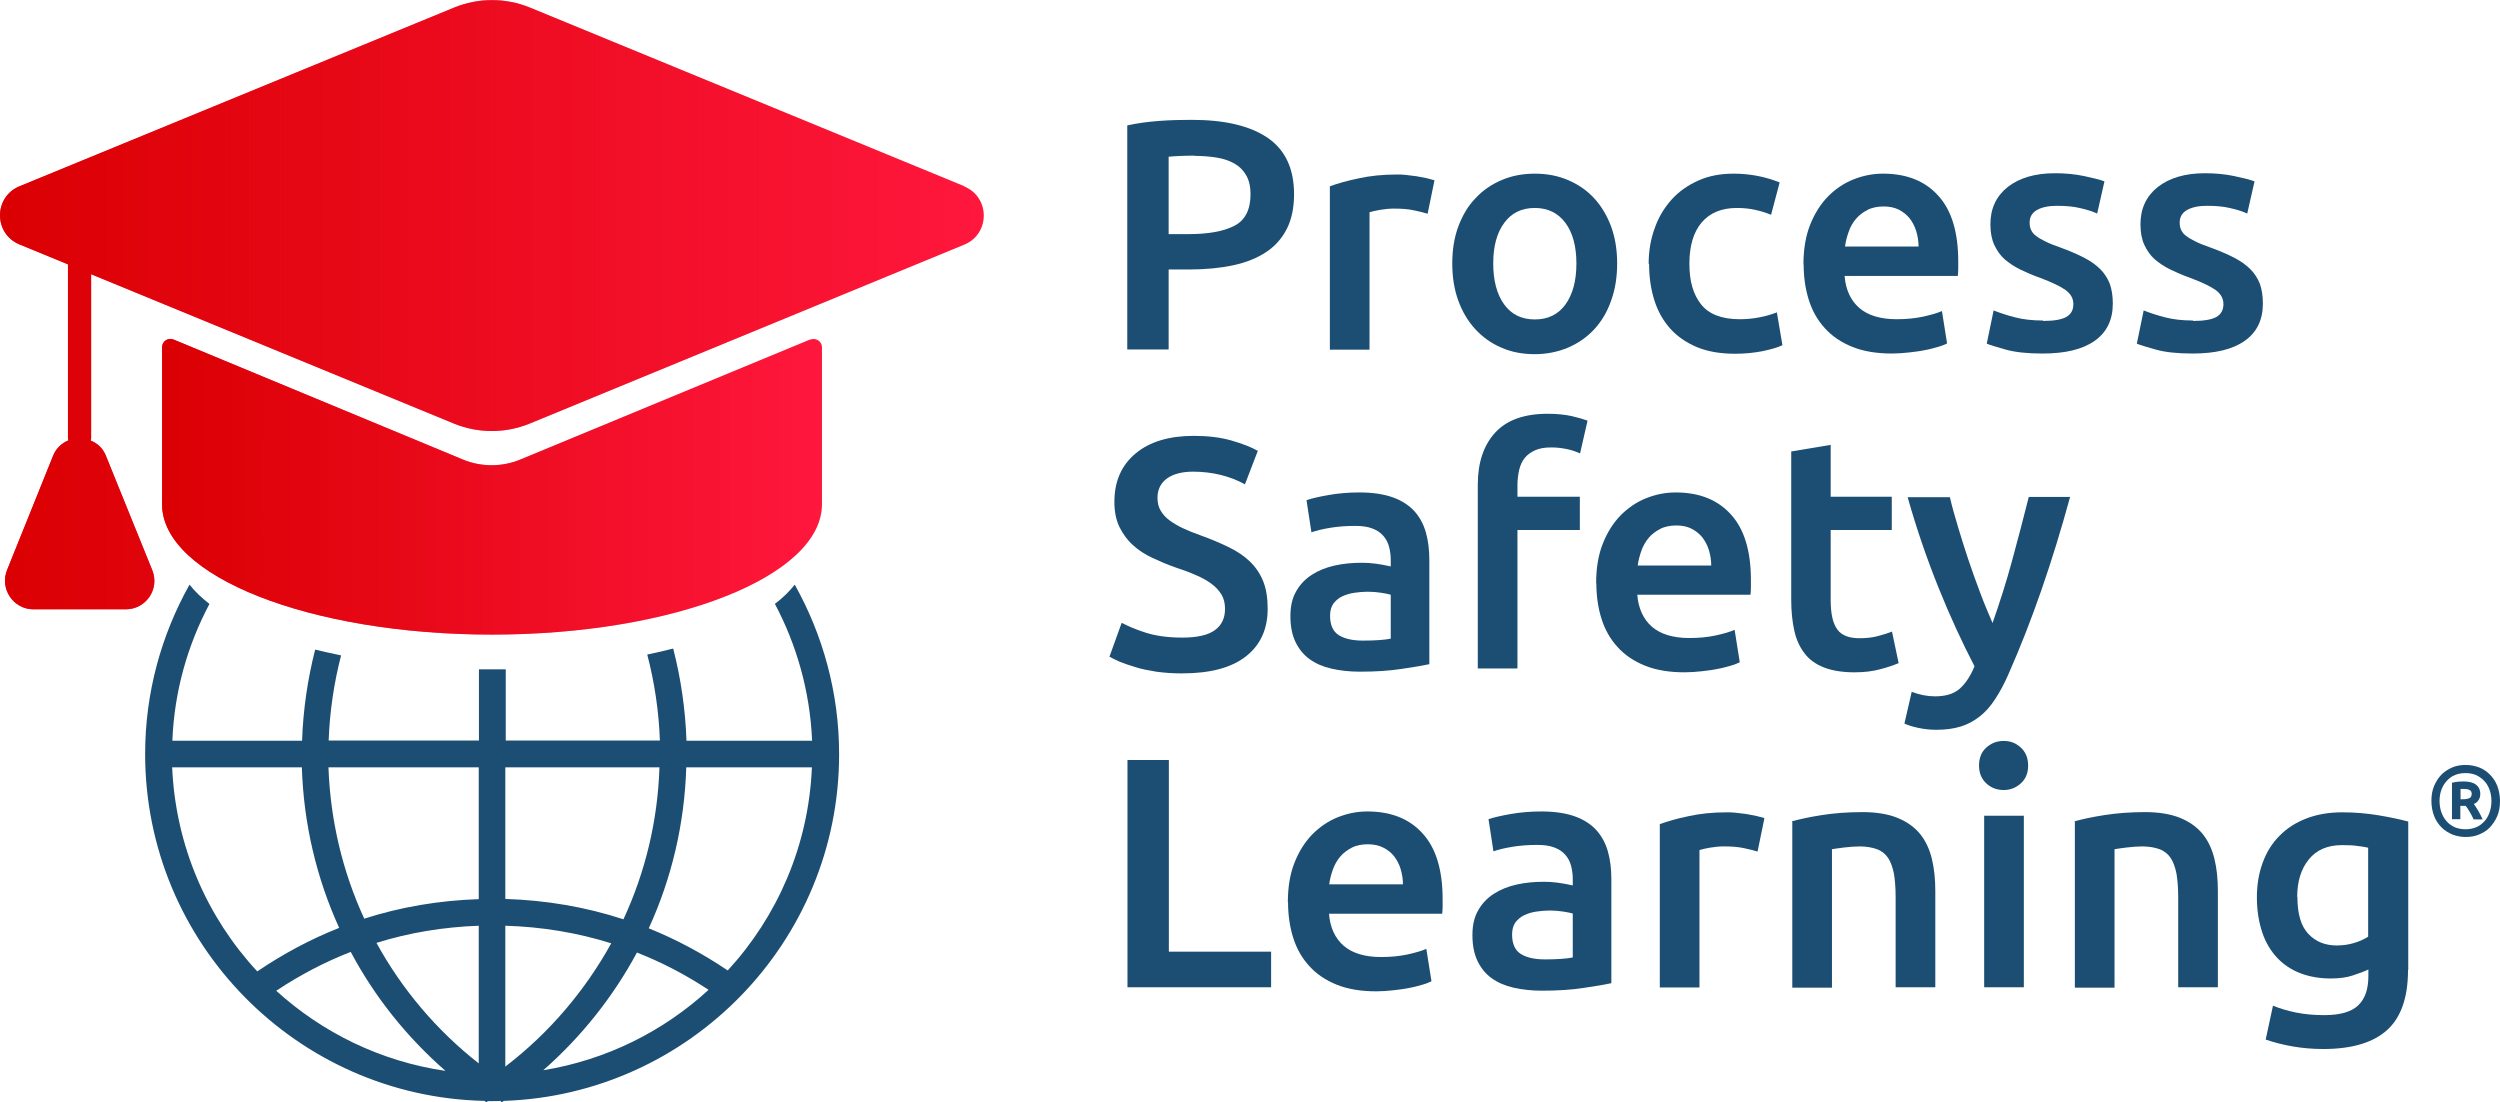 <?xml version="1.0" encoding="UTF-8"?>
<svg id="layer_1" data-name="layer 1" xmlns="http://www.w3.org/2000/svg" xmlns:xlink="http://www.w3.org/1999/xlink" viewBox="0 0 116.61 51.42">
  <defs>
    <style>
      .cls-1 {
        fill: url(#linear-gradient);
      }

      .cls-1, .cls-2, .cls-3, .cls-4 {
        stroke-width: 0px;
      }

      .cls-2 {
        fill: url(#linear-gradient-2);
      }

      .cls-3 {
        fill: #ff173d;
      }

      .cls-4 {
        fill: #1b4e72;
      }
    </style>
    <linearGradient id="linear-gradient" x1="0" y1="14.21" x2="45.9" y2="14.21" gradientUnits="userSpaceOnUse">
      <stop offset="0" stop-color="#da0002"/>
      <stop offset="1" stop-color="#da0002" stop-opacity="0"/>
    </linearGradient>
    <linearGradient id="linear-gradient-2" x1="7.56" y1="22.69" x2="38.34" y2="22.69" xlink:href="#linear-gradient"/>
  </defs>
  <g id="Graduation_cap" data-name="Graduation cap">
    <path class="cls-3" d="M44.99,8.69L24.71.35c-1.13-.46-2.39-.46-3.52,0L.91,8.69c-1.21.5-1.21,2.21,0,2.71l2.26.93v8.11s.01.07.02.1c-.3.13-.57.36-.71.71L.33,26.59c-.35.87.29,1.83,1.23,1.83h4.31c.94,0,1.59-.95,1.23-1.83l-2.16-5.33c-.14-.36-.41-.59-.71-.71,0-.03.02-.06.02-.1v-7.66l16.93,6.97c1.13.46,2.39.46,3.52,0l20.28-8.35c1.21-.5,1.21-2.21,0-2.71Z"/>
    <path class="cls-3" d="M37.8,15.83l-13.52,5.6c-.86.36-1.84.36-2.7,0l-13.48-5.59c-.26-.11-.54.08-.54.36v7.32c0,3.36,6.89,6.08,15.39,6.08s15.39-2.72,15.39-6.08v-7.32c0-.28-.28-.46-.54-.36Z"/>
  </g>
  <g id="Graduation_cap-2" data-name="Graduation cap">
    <path class="cls-1" d="M44.99,8.69L24.71.35c-1.13-.46-2.39-.46-3.52,0L.91,8.69c-1.21.5-1.21,2.21,0,2.71l2.26.93v8.11s.01.07.02.1c-.3.13-.57.36-.71.71L.33,26.59c-.35.87.29,1.83,1.23,1.83h4.31c.94,0,1.59-.95,1.23-1.83l-2.16-5.33c-.14-.36-.41-.59-.71-.71,0-.03.02-.06.02-.1v-7.66l16.93,6.97c1.13.46,2.39.46,3.52,0l20.28-8.35c1.21-.5,1.21-2.21,0-2.71Z"/>
    <path class="cls-2" d="M37.8,15.83l-13.52,5.6c-.86.36-1.84.36-2.7,0l-13.48-5.59c-.26-.11-.54.08-.54.36v7.32c0,3.36,6.89,6.08,15.39,6.08s15.39-2.72,15.39-6.08v-7.32c0-.28-.28-.46-.54-.36Z"/>
  </g>
  <path class="cls-4" d="M36.14,28.16c1.02,1.92,1.64,4.08,1.74,6.39h-5.86c-.05-1.46-.26-2.9-.62-4.3-.39.1-.8.2-1.21.28.34,1.3.54,2.64.59,4.01h-7.19v-3.32c-.21,0-.42,0-.63,0s-.41,0-.62,0v3.32h-7.01c.05-1.36.25-2.69.58-3.97-.41-.08-.82-.18-1.21-.27-.35,1.38-.56,2.8-.61,4.25h-6.05c.09-2.3.71-4.46,1.73-6.38-.36-.28-.68-.58-.93-.9-1.31,2.34-2.07,5.03-2.07,7.9,0,8.81,7.07,15.99,15.83,16.18.03.02.06.05.1.07l.05-.06c.07,0,.14,0,.21,0,.13,0,.26,0,.39-.01l.05.07s.07-.05.1-.07c8.67-.29,15.64-7.43,15.64-16.17,0-2.87-.76-5.57-2.07-7.91-.25.32-.56.62-.93.9ZM8.03,35.79h6.05c.08,2.62.68,5.16,1.74,7.49-1.34.53-2.61,1.21-3.82,2.03-2.34-2.52-3.81-5.85-3.97-9.52ZM12.89,46.21c1.1-.73,2.26-1.34,3.47-1.81,1.11,2.09,2.61,3.97,4.42,5.55-3.02-.44-5.74-1.78-7.9-3.74ZM22.33,49.6c-1.98-1.55-3.59-3.47-4.77-5.62,1.53-.48,3.13-.74,4.77-.8v6.42ZM22.33,41.94c-1.83.06-3.63.36-5.34.91-1.01-2.19-1.58-4.58-1.67-7.06h7.01v6.15ZM23.57,35.79h7.19c-.08,2.49-.66,4.89-1.68,7.09-1.77-.58-3.62-.89-5.51-.95v-6.14ZM23.57,49.75v-6.57c1.69.05,3.35.32,4.94.82-1.22,2.21-2.89,4.18-4.94,5.75ZM25.34,49.92c1.79-1.57,3.26-3.43,4.37-5.49,1.17.46,2.28,1.04,3.34,1.74-2.11,1.94-4.77,3.27-7.71,3.75ZM33.95,45.27c-1.17-.79-2.4-1.45-3.69-1.97,1.07-2.33,1.67-4.88,1.75-7.51h5.86c-.15,3.65-1.61,6.96-3.93,9.48Z"/>
  <path class="cls-4" d="M55.59,5.59c1.54,0,2.72.28,3.54.84s1.23,1.44,1.23,2.63c0,.62-.11,1.16-.33,1.6-.22.44-.54.81-.96,1.09-.42.28-.93.49-1.53.62-.6.13-1.29.2-2.07.2h-.96v3.73h-1.93V5.85c.45-.1.95-.17,1.49-.21.55-.04,1.05-.05,1.51-.05ZM55.72,7.26c-.49,0-.89.02-1.21.05v3.61h.93c.93,0,1.64-.13,2.14-.39s.75-.75.75-1.48c0-.35-.07-.64-.2-.87-.13-.23-.32-.42-.55-.55-.23-.13-.51-.23-.83-.28s-.67-.08-1.03-.08Z"/>
  <path class="cls-4" d="M66.59,9.97c-.15-.05-.36-.1-.64-.16-.27-.06-.58-.08-.94-.08-.2,0-.42.02-.65.06s-.39.08-.48.11v6.41h-1.85v-7.62c.36-.13.8-.26,1.34-.37.54-.12,1.13-.18,1.78-.18.12,0,.27,0,.43.02s.33.04.49.06c.16.03.32.06.47.09.15.04.28.07.37.1l-.32,1.56Z"/>
  <path class="cls-4" d="M75.43,12.29c0,.63-.09,1.21-.28,1.73-.18.52-.44.96-.78,1.33-.34.37-.74.65-1.22.86-.47.2-1,.31-1.57.31s-1.09-.1-1.56-.31c-.47-.2-.87-.49-1.21-.86-.34-.37-.6-.81-.79-1.33-.19-.52-.28-1.1-.28-1.73s.09-1.21.28-1.72c.19-.51.45-.96.8-1.32.34-.37.75-.65,1.22-.85.47-.2.98-.3,1.55-.3s1.08.1,1.55.3.88.48,1.22.85c.34.37.6.81.79,1.32.19.52.28,1.09.28,1.72ZM73.53,12.29c0-.8-.17-1.43-.51-1.89-.34-.46-.82-.7-1.43-.7s-1.09.23-1.43.7c-.34.46-.51,1.09-.51,1.89s.17,1.44.51,1.91c.34.47.82.7,1.43.7s1.09-.23,1.43-.7c.34-.47.51-1.11.51-1.91Z"/>
  <path class="cls-4" d="M76.9,12.31c0-.59.09-1.14.28-1.66.18-.52.45-.96.79-1.34.34-.38.76-.67,1.25-.89s1.04-.32,1.65-.32c.75,0,1.47.14,2.14.41l-.4,1.51c-.21-.09-.46-.17-.73-.23-.27-.06-.56-.09-.86-.09-.72,0-1.27.23-1.65.68-.38.45-.57,1.09-.57,1.92s.18,1.43.54,1.89c.36.46.96.7,1.81.7.32,0,.63-.03.93-.09.31-.06.57-.14.8-.23l.26,1.53c-.2.1-.51.19-.93.28-.41.08-.84.12-1.28.12-.68,0-1.28-.1-1.78-.31-.5-.21-.92-.5-1.25-.87-.33-.37-.58-.82-.74-1.33-.16-.52-.24-1.07-.24-1.68Z"/>
  <path class="cls-4" d="M84.12,12.34c0-.7.1-1.32.31-1.85.21-.53.49-.97.83-1.32s.74-.62,1.19-.8c.45-.18.91-.27,1.38-.27,1.1,0,1.96.34,2.58,1.03.62.68.93,1.7.93,3.06,0,.1,0,.22,0,.34,0,.13-.01.24-.02.34h-5.28c.05.64.28,1.14.68,1.49.4.35.99.53,1.75.53.45,0,.86-.04,1.23-.12s.67-.17.88-.26l.24,1.51c-.1.05-.24.11-.42.16s-.38.11-.61.15c-.23.05-.48.08-.74.11-.27.03-.54.05-.81.05-.7,0-1.32-.1-1.84-.31-.52-.21-.95-.5-1.28-.87-.34-.37-.59-.81-.75-1.32-.16-.51-.24-1.06-.24-1.66ZM89.49,11.51c0-.25-.04-.5-.11-.73-.07-.23-.18-.43-.31-.6-.14-.17-.31-.3-.5-.4-.2-.1-.44-.15-.71-.15s-.54.05-.75.16-.4.25-.54.42c-.15.17-.26.37-.34.6-.08.22-.14.45-.17.69h3.44Z"/>
  <path class="cls-4" d="M95.3,14.97c.49,0,.85-.06,1.07-.18.22-.12.34-.32.34-.6,0-.27-.12-.48-.36-.66-.24-.17-.63-.36-1.19-.57-.34-.12-.64-.25-.93-.39-.28-.14-.52-.3-.73-.48-.2-.18-.36-.41-.48-.67-.12-.26-.18-.58-.18-.96,0-.73.27-1.31.81-1.74.54-.42,1.27-.64,2.2-.64.47,0,.92.04,1.35.13.43.09.75.17.96.25l-.34,1.5c-.2-.09-.46-.18-.78-.25-.32-.08-.68-.11-1.1-.11-.38,0-.68.06-.92.19-.23.13-.35.32-.35.59,0,.13.02.25.07.35.05.1.12.2.24.28.11.09.26.17.44.26.18.09.41.18.67.27.44.16.81.32,1.12.48.31.16.56.34.76.54.2.2.34.43.44.68.09.26.14.56.14.92,0,.76-.28,1.34-.85,1.74s-1.37.59-2.43.59c-.7,0-1.27-.06-1.7-.18-.43-.12-.73-.21-.9-.28l.32-1.55c.28.11.6.22.99.32.38.1.82.15,1.31.15Z"/>
  <path class="cls-4" d="M102.3,14.97c.49,0,.85-.06,1.07-.18.22-.12.34-.32.34-.6,0-.27-.12-.48-.36-.66-.24-.17-.63-.36-1.19-.57-.34-.12-.64-.25-.93-.39-.28-.14-.52-.3-.73-.48-.2-.18-.36-.41-.48-.67-.12-.26-.18-.58-.18-.96,0-.73.27-1.31.81-1.74.54-.42,1.27-.64,2.2-.64.47,0,.92.04,1.35.13.43.09.75.17.96.25l-.34,1.5c-.2-.09-.46-.18-.78-.25-.32-.08-.68-.11-1.1-.11-.38,0-.68.06-.92.19-.23.13-.35.32-.35.59,0,.13.02.25.07.35.05.1.12.2.24.28.11.09.26.17.44.26.18.09.41.18.67.27.44.16.81.32,1.12.48.31.16.56.34.76.54.2.2.34.43.44.68.09.26.14.56.14.92,0,.76-.28,1.34-.85,1.74s-1.37.59-2.43.59c-.7,0-1.27-.06-1.7-.18-.43-.12-.73-.21-.9-.28l.32-1.55c.28.11.6.22.99.32.38.1.82.15,1.31.15Z"/>
  <path class="cls-4" d="M55.16,29.74c.69,0,1.2-.12,1.51-.35.32-.23.47-.57.47-.99,0-.25-.05-.47-.16-.66-.11-.18-.26-.35-.46-.5s-.44-.29-.73-.41c-.29-.13-.61-.25-.98-.37-.37-.13-.72-.28-1.06-.44-.34-.16-.64-.35-.9-.59-.26-.23-.47-.52-.63-.84-.16-.33-.24-.72-.24-1.18,0-.96.33-1.71.99-2.26.66-.55,1.57-.82,2.71-.82.66,0,1.25.07,1.77.22s.92.31,1.22.48l-.6,1.56c-.35-.19-.73-.34-1.14-.44-.41-.1-.84-.15-1.28-.15-.52,0-.93.11-1.22.32-.29.21-.44.52-.44.9,0,.23.05.44.15.6.1.17.23.32.41.45.18.13.39.26.63.37.24.11.5.22.79.32.5.18.95.37,1.34.56s.72.41.99.67c.27.26.48.57.62.92.14.35.21.78.21,1.28,0,.96-.34,1.7-1.02,2.23-.68.53-1.67.79-2.98.79-.44,0-.84-.03-1.2-.08-.36-.06-.68-.12-.96-.21-.28-.08-.52-.17-.73-.25-.2-.09-.37-.17-.49-.24l.57-1.58c.28.15.65.31,1.12.46.47.15,1.04.23,1.7.23Z"/>
  <path class="cls-4" d="M63.42,22.97c.61,0,1.13.08,1.55.23.42.15.75.37,1,.64.25.28.43.61.54,1s.16.82.16,1.29v4.85c-.29.06-.72.14-1.29.22-.58.09-1.23.13-1.95.13-.48,0-.92-.05-1.32-.14-.4-.09-.74-.24-1.02-.44s-.5-.47-.66-.8c-.16-.33-.24-.73-.24-1.21s.09-.85.27-1.16c.18-.32.42-.57.73-.77.31-.2.66-.34,1.06-.43.4-.09.82-.13,1.26-.13.2,0,.42.01.64.04s.46.07.72.13v-.31c0-.21-.03-.42-.08-.61-.05-.19-.14-.36-.27-.51-.13-.15-.3-.26-.51-.34-.21-.08-.47-.12-.79-.12-.43,0-.82.03-1.18.09-.36.06-.65.13-.87.21l-.23-1.5c.23-.08.58-.16,1.03-.24.45-.08.93-.12,1.44-.12ZM63.57,29.88c.57,0,1-.03,1.3-.09v-2.05c-.1-.03-.25-.06-.44-.09-.19-.03-.41-.05-.64-.05-.2,0-.41.02-.62.05-.21.03-.4.09-.57.17-.17.08-.3.2-.41.34-.1.15-.15.33-.15.56,0,.44.14.74.41.91.28.17.65.25,1.12.25Z"/>
  <path class="cls-4" d="M72.19,19.3c.43,0,.81.04,1.13.11.33.08.57.15.73.21l-.35,1.53c-.17-.08-.37-.15-.6-.2s-.48-.08-.74-.08c-.3,0-.55.04-.75.13-.2.09-.37.21-.49.36-.12.15-.21.34-.26.56s-.08.46-.08.71v.54h2.91v1.55h-2.91v6.46h-1.85v-8.57c0-1.03.27-1.84.81-2.43.54-.59,1.36-.88,2.45-.88Z"/>
  <path class="cls-4" d="M74.45,27.21c0-.7.1-1.32.31-1.85s.49-.97.83-1.32c.35-.35.74-.62,1.19-.8.45-.18.91-.27,1.38-.27,1.1,0,1.96.34,2.58,1.03.62.68.93,1.7.93,3.06,0,.1,0,.22,0,.34,0,.13-.01.24-.02.34h-5.28c.05.64.28,1.14.68,1.49s.99.53,1.75.53c.45,0,.86-.04,1.23-.12s.67-.17.88-.26l.24,1.51c-.1.05-.24.11-.42.16s-.38.11-.61.15c-.23.05-.48.08-.74.11-.27.03-.54.05-.81.05-.7,0-1.32-.1-1.84-.31-.52-.21-.95-.5-1.28-.87-.34-.37-.59-.81-.75-1.32-.16-.51-.24-1.06-.24-1.66ZM79.82,26.39c0-.25-.04-.5-.11-.73-.07-.23-.18-.43-.31-.6-.14-.17-.31-.3-.5-.4-.2-.1-.44-.15-.71-.15s-.54.05-.75.16-.4.25-.54.42-.26.37-.34.6-.14.45-.17.69h3.44Z"/>
  <path class="cls-4" d="M83.54,21.06l1.85-.31v2.42h2.85v1.55h-2.85v3.26c0,.64.1,1.1.31,1.38.2.28.55.41,1.04.41.34,0,.64-.04.89-.11.26-.07.47-.14.62-.2l.31,1.47c-.21.09-.49.19-.84.28-.35.1-.76.15-1.22.15-.57,0-1.05-.08-1.43-.23-.38-.15-.69-.37-.91-.67-.22-.29-.38-.64-.47-1.06-.09-.41-.14-.88-.14-1.42v-6.93Z"/>
  <path class="cls-4" d="M96.56,23.17c-.83,3.04-1.78,5.79-2.87,8.26-.2.46-.41.85-.63,1.18-.21.33-.45.6-.72.81s-.56.37-.89.47c-.33.1-.7.15-1.13.15-.29,0-.57-.03-.85-.09-.28-.06-.49-.13-.64-.2l.34-1.48c.37.14.73.21,1.09.21.48,0,.86-.11,1.13-.34.27-.23.51-.58.71-1.06-.58-1.12-1.15-2.35-1.68-3.67s-1.02-2.73-1.44-4.22h1.97c.1.43.23.89.38,1.39s.31,1.01.48,1.52.36,1.03.55,1.54c.19.51.39.98.58,1.42.32-.91.63-1.87.91-2.9.28-1.03.54-2.02.78-2.98h1.91Z"/>
  <path class="cls-4" d="M59.29,44.38v1.67h-6.7v-10.6h1.93v8.94h4.77Z"/>
  <path class="cls-4" d="M60.07,42.09c0-.7.1-1.32.31-1.85s.49-.97.83-1.32c.35-.35.74-.62,1.19-.8.45-.18.91-.27,1.38-.27,1.1,0,1.96.34,2.58,1.03.62.68.93,1.7.93,3.06,0,.1,0,.22,0,.34,0,.13-.01.24-.02.34h-5.28c.05.64.28,1.14.68,1.49.4.35.99.53,1.75.53.45,0,.86-.04,1.23-.12s.67-.17.88-.26l.24,1.51c-.1.05-.24.11-.42.16s-.38.11-.61.15c-.23.05-.48.08-.74.11-.27.03-.54.05-.81.05-.7,0-1.32-.1-1.84-.31-.52-.21-.95-.5-1.28-.87-.34-.37-.59-.81-.75-1.32-.16-.51-.24-1.06-.24-1.66ZM65.44,41.26c0-.25-.04-.5-.11-.73-.07-.23-.18-.43-.31-.6-.14-.17-.31-.3-.51-.4-.2-.1-.44-.15-.71-.15s-.54.05-.75.16-.4.25-.54.42-.26.37-.34.6c-.08.22-.14.45-.17.69h3.44Z"/>
  <path class="cls-4" d="M71.91,37.85c.61,0,1.13.08,1.55.23.42.15.75.37,1,.64.25.28.43.61.54,1s.16.82.16,1.29v4.85c-.29.06-.72.14-1.29.22-.58.09-1.23.13-1.95.13-.48,0-.92-.05-1.32-.14-.4-.09-.74-.24-1.02-.44s-.5-.47-.66-.8c-.16-.33-.24-.73-.24-1.21s.09-.85.27-1.16c.18-.32.42-.57.73-.77.31-.2.66-.34,1.06-.43.4-.09.82-.13,1.26-.13.2,0,.42.01.64.04s.46.07.72.13v-.31c0-.21-.03-.42-.08-.61-.05-.19-.14-.36-.27-.51-.13-.15-.3-.26-.51-.34-.21-.08-.47-.12-.79-.12-.43,0-.82.03-1.18.09-.36.06-.65.13-.87.21l-.23-1.5c.23-.08.58-.16,1.03-.24.45-.08.93-.12,1.44-.12ZM72.06,44.75c.57,0,1-.03,1.3-.09v-2.05c-.1-.03-.25-.06-.44-.09-.19-.03-.41-.05-.64-.05-.2,0-.41.02-.62.05-.21.03-.4.09-.57.17-.17.08-.3.2-.41.34-.1.15-.15.33-.15.56,0,.44.14.74.41.91.28.17.65.25,1.12.25Z"/>
  <path class="cls-4" d="M81.98,39.72c-.15-.05-.36-.1-.64-.16-.27-.06-.58-.08-.94-.08-.2,0-.42.02-.65.06-.23.04-.39.08-.48.11v6.41h-1.85v-7.62c.36-.13.8-.26,1.34-.37.54-.12,1.13-.18,1.78-.18.12,0,.27,0,.43.02.16.02.33.04.49.06.16.03.32.06.47.09.15.04.27.07.37.1l-.32,1.56Z"/>
  <path class="cls-4" d="M83.58,38.31c.36-.1.82-.2,1.39-.29.57-.09,1.2-.14,1.9-.14.65,0,1.2.09,1.64.27.44.18.79.43,1.05.75s.44.71.55,1.16c.11.45.16.95.16,1.49v4.5h-1.85v-4.21c0-.43-.03-.79-.08-1.09-.06-.3-.15-.55-.27-.73-.13-.19-.3-.33-.52-.41s-.49-.13-.8-.13c-.23,0-.48.02-.73.05-.26.03-.44.06-.57.08v6.46h-1.85v-7.74Z"/>
  <path class="cls-4" d="M94.6,35.71c0,.35-.11.62-.34.83-.22.2-.49.31-.8.31s-.59-.1-.81-.31c-.22-.2-.34-.48-.34-.83s.11-.64.34-.84c.22-.2.49-.31.81-.31s.57.1.8.31c.22.2.34.48.34.84ZM94.4,46.05h-1.85v-8h1.85v8Z"/>
  <path class="cls-4" d="M96.76,38.31c.36-.1.82-.2,1.39-.29.57-.09,1.2-.14,1.9-.14.65,0,1.2.09,1.64.27.44.18.79.43,1.05.75s.44.71.55,1.16c.11.45.16.95.16,1.49v4.5h-1.85v-4.21c0-.43-.03-.79-.08-1.09-.06-.3-.15-.55-.27-.73-.13-.19-.3-.33-.52-.41s-.49-.13-.8-.13c-.23,0-.48.02-.73.05-.26.03-.44.06-.57.08v6.46h-1.85v-7.74Z"/>
  <path class="cls-4" d="M112.32,45.24c0,1.27-.32,2.21-.97,2.8-.65.59-1.64.89-2.98.89-.49,0-.97-.04-1.43-.12-.46-.08-.88-.19-1.26-.32l.34-1.58c.32.13.68.24,1.08.32.4.08.84.12,1.31.12.74,0,1.27-.15,1.59-.46.32-.31.47-.76.47-1.36v-.31c-.18.09-.43.18-.73.28s-.64.14-1.03.14c-.51,0-.98-.08-1.4-.24s-.79-.4-1.09-.72c-.3-.32-.54-.71-.7-1.19s-.25-1.02-.25-1.64c0-.58.09-1.12.27-1.61.18-.49.44-.91.78-1.25.34-.35.76-.62,1.25-.81.49-.19,1.05-.29,1.67-.29s1.17.05,1.71.14c.54.09,1,.19,1.38.29v6.93ZM107.16,41.84c0,.79.17,1.36.51,1.72.34.36.78.54,1.32.54.3,0,.57-.04.83-.12.26-.08.47-.18.64-.29v-4.15c-.13-.03-.3-.06-.49-.08-.19-.03-.44-.04-.73-.04-.67,0-1.19.22-1.55.67-.36.44-.54,1.03-.54,1.75Z"/>
  <path class="cls-4" d="M116.61,37.36c0,.27-.04.5-.13.71s-.21.38-.35.53-.32.25-.51.33-.4.11-.61.11-.42-.04-.61-.11c-.19-.08-.37-.19-.51-.33s-.27-.32-.35-.53-.13-.45-.13-.71.04-.5.13-.71.21-.39.35-.53.32-.25.51-.33c.19-.08.4-.11.61-.11s.42.04.61.11.37.19.51.33.27.32.35.53.13.45.13.71ZM116.21,37.36c0-.2-.03-.37-.09-.53-.06-.16-.14-.3-.25-.41-.11-.11-.23-.2-.38-.27-.15-.06-.31-.09-.49-.09s-.34.03-.49.09-.27.15-.38.27c-.11.12-.19.25-.25.41-.06.16-.09.34-.09.53s.03.37.09.54c.06.16.14.3.25.42.11.12.23.2.38.27.15.06.31.09.49.09s.34-.03.49-.09c.15-.06.27-.15.38-.27.11-.11.19-.25.25-.42.06-.16.09-.34.09-.54ZM115.38,38.22c-.06-.13-.12-.25-.19-.36-.06-.11-.12-.2-.18-.27h-.25v.62h-.39v-1.7c.1-.02.19-.04.29-.05.09,0,.17-.01.25-.01.26,0,.45.05.58.15.13.1.2.24.2.44,0,.11-.03.2-.08.28-.05.08-.12.14-.22.18.06.09.13.19.2.31s.14.25.21.41h-.42ZM114.76,37.28h.13c.12,0,.22-.02.29-.05s.11-.1.11-.2c0-.09-.03-.15-.1-.18-.07-.04-.15-.05-.25-.05h-.08s-.06,0-.09,0v.48Z"/>
</svg>